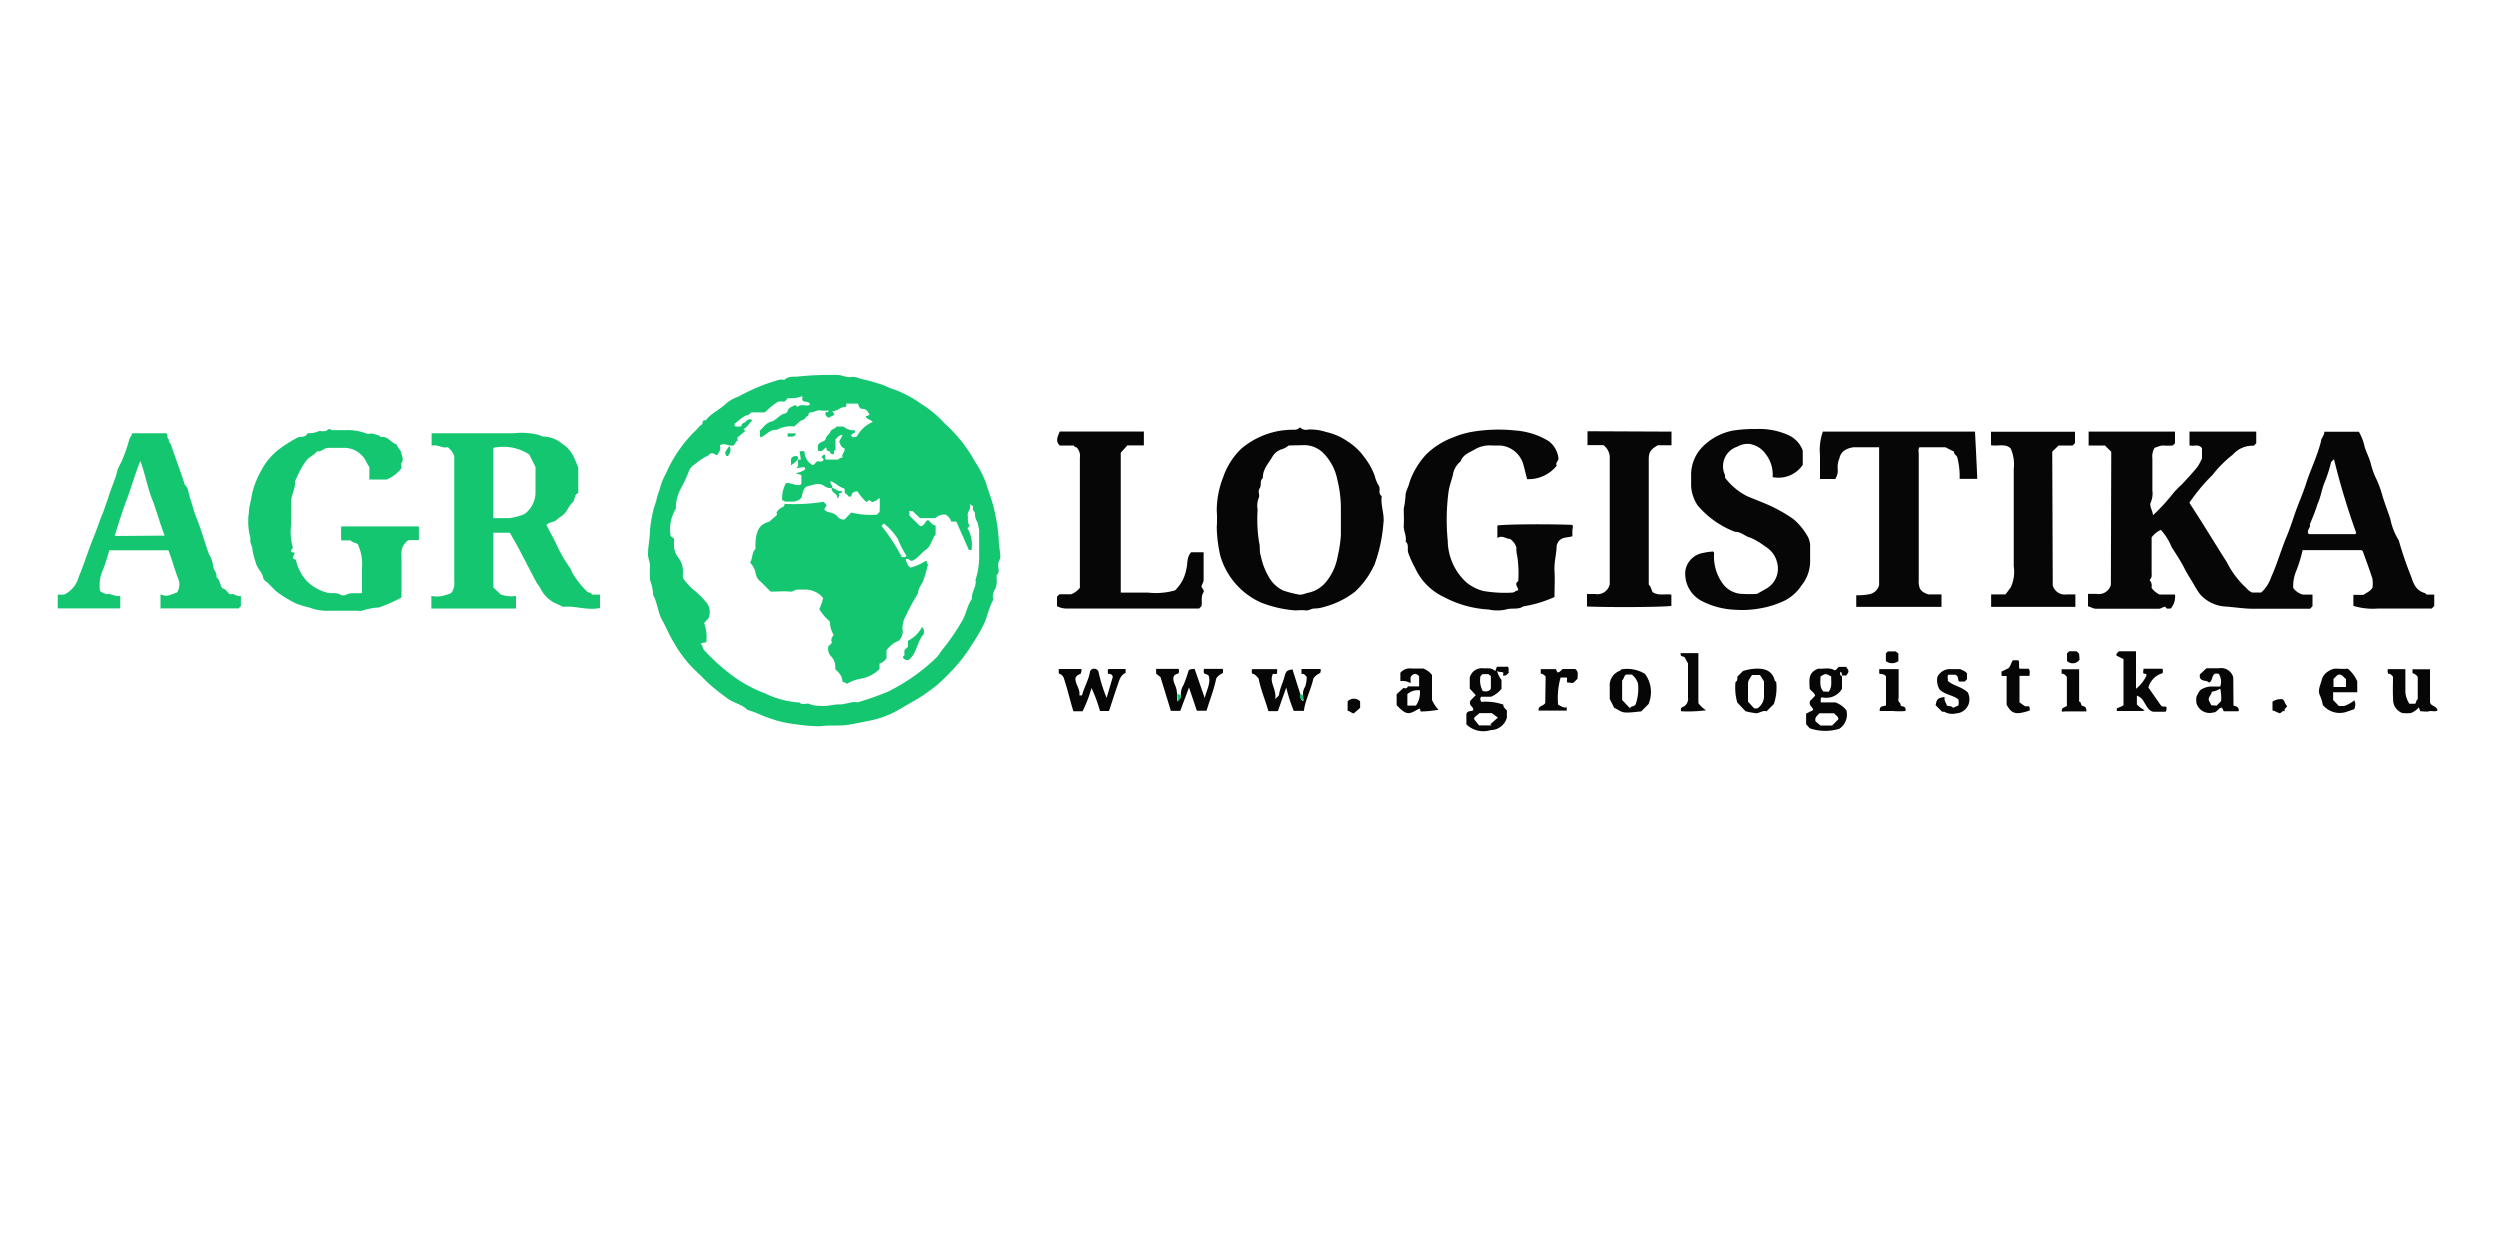 <svg viewBox="0 0 200 100" xmlns="http://www.w3.org/2000/svg"><path d="m0 0h200v100h-200z" fill="#fff"/><path d="m79.45 48c-.36.65-.46 1.32-.73 1.91a14.67 14.67 0 0 1 -1 1.71 11.26 11.26 0 0 1 -1.25 1.68 16.33 16.33 0 0 1 -1.47 1.47 14.55 14.55 0 0 1 -1.63 1.16c-.58.32-1.14.67-1.74 1a7.85 7.85 0 0 1 -1.84.68c-.66.12-1.31.28-2 .38s-1.44 0-2.14.11a12.94 12.94 0 0 1 -2.07-.17 8.27 8.27 0 0 1 -1.94-.45c-.62-.18-1.19-.52-1.83-.68-.49-.49-1.2-.57-1.71-1a16.29 16.29 0 0 1 -1.59-1.29c-.5-.54-1.07-1-1.54-1.57a10.46 10.46 0 0 1 -1.13-1.65c-.33-.57-.59-1.17-.9-1.75s-.34-1.28-.69-1.95a3.8 3.8 0 0 0 -.25-1.2.56.56 0 0 1 0-.12 8.18 8.18 0 0 1 0-1c0-.33-.16-.6-.16-.93 0-.61.14-1.19.15-1.79a10.42 10.42 0 0 1 .26-1.66c.07-.36.22-.67.29-1s.23-.67.3-1a5.2 5.2 0 0 1 .43-1 10.86 10.86 0 0 1 2.45-3.52c.14-.13.24-.31.4-.39s0-.44.34-.35c.45-.6 1.17-.88 1.69-1.4a3.16 3.16 0 0 1 .92-.5 15.09 15.09 0 0 1 3-1.27 2.66 2.66 0 0 1 .38-.1c.12 0 .24.05.34 0 .34-.32.78-.18 1.17-.25a25.22 25.22 0 0 1 3.04-.11c.38 0 .7.22 1.08.16s.7.15 1 .2a12 12 0 0 1 1.34.37c.34.08.64.29 1 .39a8.79 8.79 0 0 1 2.27 1.19 8.31 8.31 0 0 1 1.5 1.17c.17.17.33.34.5.5a11.73 11.73 0 0 1 2.34 3 8.15 8.15 0 0 1 .86 1.69c.18.61.41 1.2.58 1.82a15.22 15.22 0 0 1 .42 2.51c0 .45.08.91.13 1.36s-.19.55-.17.86.13.56-.12.8v.28a1.5 1.5 0 0 1 -.14.86 1.19 1.19 0 0 0 -.14.84zm-15.61-11.23h.23l-.1-.65a.62.62 0 0 1 .39 0 1.26 1.26 0 0 0 .64 1.08c.18 0 .23-.23.37-.28s.34.07.47-.07-.07-.2-.13-.29c.09-.06.12-.19.25-.18s0 .3.1.39h1c.06-.15.24-.1.34-.2-.09-.27.25-.44.15-.72-.28-.05-.31-.32-.42-.51l.28-.55c-.32 0-.4.23-.57.36v.85c-.19 0-.06.33-.19.34s-.23-.07-.24-.17-.21-.05-.26-.16 0-.18-.1-.21l-.26.25a.5.5 0 0 1 -.37 0c.06-.15-.08-.33.08-.53s.5-.18.56-.43.29-.34.37-.56.39-.2.48-.41h.57a1.3 1.3 0 0 0 .9.31c.15.33-.4.19-.25.48.13.1.25.08.42 0a2.62 2.62 0 0 1 1.26-1.15c-.15-.22-.45-.19-.55-.43.05-.12.24 0 .29-.21-.13-.16-.23-.41-.53-.41s-.3-.24-.39-.42h-.93v.26c-.41-.07-.67.36-1.1.33 0 .12.19.17.12.32l-.45.23c-.12-.12-.3-.18-.21-.44 0-.1.23.1.22-.15a3.21 3.21 0 0 1 -.62 0c-.3-.07-.52.15-.79.15s-.11.33-.36.33c0 0-.11.23-.29.27s-.47.35-.69.53a2.23 2.23 0 0 0 -1.39.27c-.55-.07-.85.44-1.29.6-.13-.19 0-.35-.08-.52.29-.26.51-.63.9-.73s.64-.48 1-.63c.1 0 .25-.08.31-.15.09-.4.41-.42.65-.56l.17.16c.31-.31.72 0 1-.19-.07-.31-.39-.17-.55-.29s0-.25-.08-.38a2.63 2.63 0 0 1 -1.14.15l-.26.28c-.22 0-.44-.06-.63.07a6.42 6.42 0 0 0 -.95.79h-1.1c-.07.06-.13.17-.2.19-.47.09-.75.46-1.12.71v.2a1 1 0 0 0 .55 0c0-.28.24-.23.34-.36s.31-.28.53-.1c-.26.22-.4.54-.71.7l.14.15-.62.52v.34l-.07-.07-.22.36c-.42.12-.72-.26-1.13 0 .14.29-.07.52-.19.78-.2 0-.3-.25-.62-.09a.32.32 0 0 1 -.16.15 3.94 3.94 0 0 0 -1 .66 1.13 1.13 0 0 0 -.51.59 9.69 9.69 0 0 1 -.59 1.28 3.31 3.31 0 0 0 -.44 1.69 3.16 3.16 0 0 0 -.42 2.19l.27.21v.61a1.57 1.57 0 0 0 .27.81 1.87 1.87 0 0 1 .44 1.38v.34a4.71 4.71 0 0 0 1 1.07 6 6 0 0 1 .79.8 1.15 1.15 0 0 1 .33 1.09c0 .3-.25.43-.42.66a3.13 3.13 0 0 1 .17 1.51c-.15.1-.32 0-.44.17.18.1.12.34.28.49a16.4 16.4 0 0 0 2.21 2 10.67 10.67 0 0 0 2.65 1.45 7.26 7.26 0 0 0 2.61.72s.12 0 .14 0c.25.28.6 0 .86.15a2.39 2.39 0 0 0 .87.13c.51.05 1-.13 1.5-.12s.94-.27 1.43-.16a25.5 25.5 0 0 0 2.39-.84 15.4 15.4 0 0 0 3.91-2.74c.2-.2.31-.44.49-.65a17.55 17.55 0 0 0 1.52-2.2c.38-.59.43-1.3.84-1.85-.07-.54.39-1 .28-1.52a6.21 6.21 0 0 0 .29-2.15c0-.49 0-1 0-1.49 0-.11 0-.27 0-.34s-.08-.45-.15-.66a1.13 1.13 0 0 1 -.18-.65c0-.2-.22-.24-.16-.44s-.12-.23-.27-.33c.17.36-.19.58-.15.89s-.06.6.17.83l-.19.21a2.62 2.62 0 0 1 .32 1.74h-.21l-1-2.27h-.41a1 1 0 0 0 -.45-.56 1 1 0 0 0 -.82.28h-1.23l-.6-.57h-.25v.36l.86.85c.38 0 .37-.39.63-.49.2.15.32.4.61.44v.71c-.32.41-.37.95-.77 1.22s-.62.67-1.06.87c-.2.14-.32-.28-.58-.07.11.22.13.49.42.64a5.09 5.09 0 0 0 1.24-.56c.09.09 0 .27.19.34 0 0-.08.06-.09.1a8.15 8.15 0 0 1 -.31 1.07c-.11.39-.45.67-.44 1.09a18.55 18.55 0 0 0 -1 1.85 1.9 1.9 0 0 0 -.25 1 1.1 1.1 0 0 1 -.28.95 2.16 2.16 0 0 0 -1 .78v.62a1 1 0 0 1 -.56.44v.44a2.83 2.83 0 0 1 -1.53.77 3 3 0 0 0 -1.09.42c-.06-.16-.26-.09-.35-.2 0-.46-.31-.73-.58-1a1.2 1.2 0 0 0 -.31-1 .88.88 0 0 1 -.23-.81l.29-.29c-.13-.23 0-.44.13-.63a2.12 2.12 0 0 1 -.3-1.07 3.92 3.92 0 0 1 -.85-1 4 4 0 0 0 .31-.88 1.82 1.82 0 0 0 -1.42-.67c-.21 0-.43 0-.64 0s-.34.18-.58.16c-.52-.05-1 0-1.56 0-.29-.29-.56-.58-.86-.85a1 1 0 0 1 -.33-.57 1.71 1.71 0 0 0 -.46-.91c.24-.32.11-.79.44-1.08-.06-1.68.46-2 1.11-2.19l.62-.55c-.13-.24.08-.33.2-.47s.41-.11.39-.4a14.73 14.73 0 0 0 3.13-.17l.21.23c.06.19-.19.24-.13.41s.52.21.77.33.36.5.82.45l.54-.56a6.22 6.22 0 0 0 2.05.17l.22-.22a11 11 0 0 0 0-1.12 1.59 1.59 0 0 1 -.57.34c-.11 0-.16-.18-.32-.14l-.15.14a3.43 3.43 0 0 1 -.72-.85.52.52 0 0 0 -.41.12c-.11.09 0 .32-.29.3a1.17 1.17 0 0 0 -.25-.25c-.18-.11 0-.31-.15-.43-.41-.08-.66-.46-1.07-.56-.07.22.2.33.13.53a.77.77 0 0 1 -.64-.16c-.44-.3-.84-.07-1.23 0s-.44.43-.54.73c0 .08 0 .19-.08.25-.37.39-.85.25-1.26.28l-.25-.13a2.59 2.59 0 0 1 .3-1.34c.46-.09.84.31 1.24.07v-.62c0-.24-.32-.1-.41-.27a1.49 1.49 0 0 0 .71-.29.16.16 0 0 0 -.08-.18l-.62.08c.23-.21.1-.45.13-.68zm8.68 7.7a7.67 7.67 0 0 1 -.7-1.37 5.18 5.18 0 0 0 -1.11-1.22l-.19.19a15.53 15.53 0 0 1 1.63 2.5c.11-.02.24.06.37-.1z" fill="#14c670"/><path d="m168.9 36.14-.51-.5h-1.3v-1.11h6.91v.93l-.18.18a4.74 4.74 0 0 1 -.75 0c-.27 0-.47.12-.7.18a1.35 1.35 0 0 0 -.18.86v2.55a1.82 1.82 0 0 1 -.12.94c-.16.32.14.64.17 1.05a15.45 15.45 0 0 0 1.61-1.75 6.57 6.57 0 0 1 .69-.71c.43-.46.85-.91 1.25-1.4a4 4 0 0 0 .37-.69v-.81c-.26-.37-.63-.13-1-.23v-1.1h5.34v.93l-.2.2a2.07 2.07 0 0 0 -1.66.7 9.2 9.2 0 0 0 -1.64 1.64 14.52 14.52 0 0 0 -1.85 2.22l1 1.56c.67 1.07 1.33 2.15 2 3.2a7.26 7.26 0 0 0 1.39 1.91c.21.17.36.42.64.51h.72a3 3 0 0 0 .81-1.27c.46-1 .77-2.13 1.21-3.18.26-.62.47-1.27.69-1.91s.62-1.55.87-2.33c.36-1.15.91-2.23 1.2-3.41 0-.24.27-.45.27-.76h2.76a4.2 4.2 0 0 1 .47 1.24c.14.44.36.84.48 1.3a6.1 6.1 0 0 0 .47 1.29 8.64 8.64 0 0 1 .48 1.35c.19.61.42 1.2.62 1.81a5.08 5.08 0 0 0 .67 1.7 29.43 29.43 0 0 0 1 2.92c.19.6.43 1.13 1.11 1.3 0 0 .06.06.12.12h.61v.91l-.2.2h-4.27a5.33 5.33 0 0 1 -2-.21v-.88h.8c.28-.19.55-.28.73-.58a2.77 2.77 0 0 0 0-.69c-.24-.77-.53-1.53-.78-2.23-.08-.06-.1-.08-.12-.08h-4.69a11.13 11.13 0 0 1 -.5 1.64 3.06 3.06 0 0 0 -.25 1.39 1.47 1.47 0 0 0 .76.53h.78v.93l-.2.2s-.17 0-.28 0c-1.41 0-2.83 0-4.25 0-.76 0-1.52-.13-2.28-.18a2.92 2.92 0 0 1 -2-1 6.72 6.72 0 0 1 -.53-.85c-.25-.41-.51-.81-.73-1.25s-.64-1.1-1-1.65a4.58 4.58 0 0 0 -.86-1.38 1.91 1.91 0 0 0 -.74.6v2.81c0 .2.05.42-.17.6a.67.67 0 0 1 .16.62 1.67 1.67 0 0 0 .64.54h1.24a1.45 1.45 0 0 1 -.34 1.12c-.18 0-.37.07-.42-.14-.22 0-.34.16-.55.16-1.65 0-3.3 0-5 0-.25 0-.41-.15-.65-.19v-1h.69a1 1 0 0 0 1.14-.72zm17.82.6c-.12.12-.22.18-.24.26a11 11 0 0 1 -.55 1.68c-.2.53-.28 1.11-.52 1.62a15.59 15.59 0 0 1 -.63 1.65c.12.27-.32.48-.08.78h3.66a.09.09 0 0 0 .06 0l.08-.09a58.16 58.16 0 0 1 -1.78-5.9z" fill="#060606"/><path d="m36.34 36.48a1.54 1.54 0 0 0 -.53-.71c-.42.13-.81-.25-1.28-.11v-1h6.59a4.8 4.8 0 0 1 1.2 0 3.16 3.16 0 0 1 1.09.26 2.47 2.47 0 0 1 1.59.6 2.28 2.28 0 0 1 .81.87c.16.28.28.59.45 1v2.06c-.36.11-.22.55-.48.78s-.36.56-.58.81-.47.35-.67.55-.6.16-.82.41c.25.48.53 1 .76 1.45a11 11 0 0 0 1.11 1.95c.12.17.16.36.27.53a6.83 6.83 0 0 0 1.15 1.42c.1.09.28 0 .35.22h.65v1.07c-1 .22-2-.2-2.94-.09l-.63-.29a2.57 2.57 0 0 1 -1.19-1.18c-.09-.19-.24-.32-.33-.5-.43-.81-.85-1.63-1.28-2.45-.26-.5-.55-1-.84-1.51h-1.32v4.38l.58.55a2.5 2.5 0 0 0 1.23.13v1h-6.77v-1a2.69 2.69 0 0 0 .9 0c.24-.11.52-.1.73-.29a1.34 1.34 0 0 0 .2-.9zm6-.12a3.77 3.77 0 0 0 -2.87-.53v5.62h1.3a4.57 4.57 0 0 0 1.2-.33 2.17 2.17 0 0 0 .87-1.76v-2z" fill="#14c670"/><path d="m104 34.19a.69.69 0 0 0 .68.17 4.19 4.19 0 0 1 1.41.2 4.89 4.89 0 0 1 1.79.8 4.67 4.67 0 0 1 1.26 1.21 5.4 5.4 0 0 1 .84 1.5 2.56 2.56 0 0 0 .32.78c.18.28-.09.63.23.83v.07c-.08.72.25 1.42.14 2.14a12.18 12.18 0 0 1 -.7 3.25 6.8 6.8 0 0 1 -1.56 2.19 6.86 6.86 0 0 1 -2.47 1.22 2.62 2.62 0 0 1 -.79.13c-.25 0-.45.19-.72.15s-.57 0-.85 0a9.46 9.46 0 0 1 -2.71-.63 5.91 5.91 0 0 1 -3.24-3.72 11 11 0 0 1 -.29-2.29 10 10 0 0 0 0-1.34 7.31 7.31 0 0 1 .52-2.69 5.72 5.72 0 0 1 1.47-2.29 6.51 6.51 0 0 1 2.9-1.38 7 7 0 0 1 1.36-.11.61.61 0 0 0 .41-.19zm-.91 1.45a1.57 1.57 0 0 1 -.61.32 1.36 1.36 0 0 0 -.68.56c-.31.55-.79 1-.77 1.73-.28.21-.08.56-.26.82s.06.55-.09.81a1.7 1.7 0 0 0 -.07.89 11.69 11.69 0 0 0 .12 2.64c.1.34 0 .71.14 1.08a5.35 5.35 0 0 0 .73 1.82 2.52 2.52 0 0 0 1.08.94 8.82 8.82 0 0 0 1.15.3c.33.09.62-.11.93-.15a2.52 2.52 0 0 0 1.38-.92 4.4 4.4 0 0 0 .88-2 10.23 10.23 0 0 0 .25-1.66c0-.66 0-1.33 0-2a9.5 9.5 0 0 0 -.28-2.43 4.17 4.17 0 0 0 -1.14-2.16 2.18 2.18 0 0 0 -1.52-.62z" fill="#060606"/><path d="m24.43 34.87.22-.22a1.8 1.8 0 0 0 .79-.13c.22-.11.5.08.74-.11s.27 0 .4 0h1.14a4.1 4.1 0 0 1 1.59.27.69.69 0 0 0 .35 0c.24 0 .43.11.64.15.06 0 .12.14.16.13.56-.1.81.46 1.25.58.1.27.34.43.41.75s.18.48 0 .74c-.07.1 0 .28 0 .42a2.74 2.74 0 0 1 -1.19.91h-1.38v-1c-.24-.31-.31-.65-.57-.89a1.93 1.93 0 0 0 -1.51-.64c-.4 0-.8 0-1.2 0s-.53.36-.91.27c-.19.29-.54.4-.77.65a4.78 4.78 0 0 0 -.55.83c-.16.28-.28.59-.45.95.08.53-.31 1.05-.3 1.65s0 1.23 0 1.84a4.28 4.28 0 0 0 .14 1.78c0 .12-.19.15-.14.31s.21 0 .26.13-.14.24-.12.38.17.1.24.17a3.7 3.7 0 0 0 .87 1.69 3.56 3.56 0 0 0 1.66.94c.34.09.71-.06 1.06.17a.49.49 0 0 0 .41 0c.4-.23.82-.08 1.29-.15 0-.66 0-1.34 0-2a3.81 3.81 0 0 0 -.34-1.91c-.14-.1-.41-.11-.58-.3h-.74a10.2 10.2 0 0 1 0-1.12h6.21v1.1h-.83a1.24 1.24 0 0 0 -.56 1.17v3.42a12.15 12.15 0 0 1 -1.81.8 4.67 4.67 0 0 0 -1.34.26 1.42 1.42 0 0 1 -.41 0h-2.22a3.88 3.88 0 0 1 -1.54-.24 9.86 9.86 0 0 1 -1.07-.32 9.23 9.23 0 0 1 -1.64-1l-.65-.65c-.13-.13-.36-.25-.38-.4-.07-.49-.51-.78-.6-1.25a5.76 5.76 0 0 1 -.26-1c0-.33-.26-.6-.16-.94a5 5 0 0 1 -.13-2.06c0-.44.16-.88.22-1.32a6.62 6.62 0 0 1 .75-2 5.1 5.1 0 0 1 1.51-1.79 12.11 12.11 0 0 1 1.42-.89c.19-.08.36 0 .62-.13z" fill="#14c670"/><path d="m124.54 37.25a2.87 2.87 0 0 1 -2.37 1.08c-.12-.41-.2-.84-.33-1.26a2.08 2.08 0 0 0 -1.84-1.43c-.22 0-.43 0-.64 0a2.33 2.33 0 0 0 -1.42.34c-.41.23-.91.4-1.09.93a1.72 1.72 0 0 0 -.62 1.09c-.1.4-.25.8-.33 1.22a17.17 17.17 0 0 0 -.08 4.05 4.6 4.6 0 0 0 1.5 3.33 3.52 3.52 0 0 0 1.35.68 10.27 10.27 0 0 0 2.28.13c.2 0 .31-.17.51-.19 0-.25-.36-.5 0-.73a9.1 9.1 0 0 0 -.08-2 2.45 2.45 0 0 1 -.07-.69 1.27 1.27 0 0 0 -.52-.69c-.32 0-.61-.32-1-.07v-1c.55-.1 4-.13 6-.05.09.15 0 .32 0 .48s0 .28 0 .43c-.46.15-1.07 0-1.26.77 0 .61-.21 1.28-.17 2s0 1.36 0 2.09a9.64 9.64 0 0 1 -2.5.75c-.41.29-.92.1-1.38.25a3.29 3.29 0 0 1 -1.4 0 8.61 8.61 0 0 1 -3.57-1 4.73 4.73 0 0 1 -2.31-2.34 8 8 0 0 1 -.54-1.19c-.1-.3.08-.66-.21-.91.1-.44-.18-.84-.15-1.28s0-.9 0-1.35a6.51 6.51 0 0 0 .14-1c0-.37.21-.67.29-1a5.11 5.11 0 0 1 .37-.91 6.27 6.27 0 0 1 1-1.43 6.1 6.1 0 0 1 2.13-1.35 7.15 7.15 0 0 1 1.45-.44 12.8 12.8 0 0 1 3.55-.12 5.88 5.88 0 0 1 2.68.86 2 2 0 0 1 .76 1.31c.08.23-.28.39-.13.64z" fill="#060606"/><path d="m10.56 34.66h2.76c.12.15 0 .4.2.49-.07.18.11.29.16.43.36 1.08.77 2.14 1.11 3.22.27.2.26.51.34.79s.17.54.25.81a9.39 9.39 0 0 0 .35 1.06c.39.95.64 1.95 1 2.9a2.39 2.39 0 0 1 .33.94c0 .28.32.53.25.87.29.23.28.6.47.9.25 0 .4.31.63.49.3-.15.53.22.86.11v.83l-.18.17h-6.25v-1.12c.5.16.5.16 1.33-.16a1.19 1.19 0 0 0 .07-1.13c-.28-.74-.48-1.5-.77-2.24h-4.72c-.16.51-.29 1-.49 1.51a3 3 0 0 0 -.26 1.73c.07.12.28.17.52.28.33-.11.67.23 1.1.13v1h-5v-1.1h.51a2.2 2.2 0 0 0 1.17-1.42c.37-.89.66-1.8 1-2.69.23-.57.45-1.14.65-1.71.13-.38.3-.73.42-1.1s.26-.7.36-1.06c.2-.65.51-1.26.65-1.93a4.21 4.21 0 0 1 .31-.66 12.72 12.72 0 0 0 .64-1.79c.04-.21.21-.33.23-.55zm2.61 8.19c-.39-1-.64-2-1-2.91s-.54-1.95-.94-3.06c-.45 1.09-.71 2.07-1.06 3s-.69 2-1 3z" fill="#14c670"/><g fill="#060606"><path d="m141.81 38.17a2.67 2.67 0 0 0 -.55-1.84 1.94 1.94 0 0 0 -1.34-.82 1.7 1.7 0 0 0 -.95.23 1.64 1.64 0 0 0 -.97 2.26.74.74 0 0 1 0 .21 5.1 5.1 0 0 0 1.78 1.49c.5.21 1 .4 1.52.62a12.08 12.08 0 0 1 2.19 1.22 5.27 5.27 0 0 1 1.1 1.33 1.63 1.63 0 0 1 .22.9q0 .6 0 1.2a3.06 3.06 0 0 1 -.68 1.85 3.51 3.51 0 0 1 -1.38 1.24 7.53 7.53 0 0 1 -2 .62 7.85 7.85 0 0 1 -1.93.1 6.32 6.32 0 0 1 -2.62-.67 2.46 2.46 0 0 1 -1.37-2.47 1.72 1.72 0 0 1 1.22-1.36 5.72 5.72 0 0 1 1-.16c.11.08.07.19.07.27a3.71 3.71 0 0 0 .72 2.33 2 2 0 0 0 1.5.79 10 10 0 0 0 1.22 0l.73-.41a1.85 1.85 0 0 0 .87-2.13 2 2 0 0 0 -.93-1.24 5.43 5.43 0 0 0 -1.19-.71c-.44-.11-.76-.49-1.23-.47a7.38 7.38 0 0 1 -3-2.12 3.12 3.12 0 0 1 -.52-1.55c0-.33 0-.67 0-1a3.2 3.2 0 0 1 .89-2.11 4.69 4.69 0 0 1 2.43-1.32 11.45 11.45 0 0 1 1.93-.13 5.64 5.64 0 0 1 2.44.45 2.2 2.2 0 0 1 1.17 1.1.62.62 0 0 1 .07.32v1a2.35 2.35 0 0 1 -2.41.98z"/><path d="m150.33 35.78h-2a1.74 1.74 0 0 0 -.75.24 1 1 0 0 0 -.43.66 1.75 1.75 0 0 0 -.13.87 1.24 1.24 0 0 1 -.2.77h-1.22v-1.91a4.37 4.37 0 0 1 .23-1.88h12.17c.06 1.17.12 2.33.17 3.49a2.8 2.8 0 0 1 0 .29h-1.4a6 6 0 0 0 -.19-1.73c-.05-.16-.28-.22-.26-.45l-.69-.35h-2.07c-.13.17-.06.36-.06.54v10.06a1.61 1.61 0 0 0 .06.61c.1.29.31.42.7.56h1.06v1h-6.82v-.93a4.83 4.83 0 0 0 1.08-.09 1 1 0 0 0 .75-.72z"/><path d="m86.13 35.79a.24.24 0 0 1 -.22-.15h-1.13c-.37-.36-.16-.73 0-1.12h6.73v1.11h-1.32l-.53.59v11.19h2.19a5.61 5.61 0 0 0 2.15-.18 3.1 3.1 0 0 0 .91-1.72c.12-.43 0-.9.38-1.33h1v2.18c0 .21-.11.34-.16.51s.26.32.15.51c-.23.36-.09.76-.16 1.11l-.19.19h-10.5a1.6 1.6 0 0 1 -.87-.19v-.76l.2-.19h.94a1.81 1.81 0 0 0 .69-.51v-10.39a1 1 0 0 0 -.26-.85z"/><path d="m133.72 34.53v1.09h-1.09c-.56.31-.73.56-.73 1.1v10.05c.19.17.2.4.31.6.46.31 1 .12 1.5.2v.9c-.54.1-4.81.13-6.75.05v-1h.66a1 1 0 0 0 1.16-.8c0-3.27 0-6.72 0-10.17a1.23 1.23 0 0 0 -.51-.94h-1.27c0-.36 0-.72 0-1.11z"/><path d="m164.22 46.83a1 1 0 0 0 1.14.72h.67v1h-6.74v-1h1.15l.42-.56a3 3 0 0 0 .24-1.7v-7.77a3.16 3.16 0 0 0 -.24-1.63c-.39-.43-1-.18-1.58-.27v-1.08h6.72v.91l-.19.19h-1.12l-.51.49z"/><path d="m147.36 54.11v1a1.47 1.47 0 0 1 -1.62.67c-.14.12-.06.25-.08.35s0 .06 0 .06h1.17a2 2 0 0 1 .88.63 1.36 1.36 0 0 1 -.56 1.48 3.87 3.87 0 0 1 -2.26 0c-.19-.06-.27-.24-.4-.36v-.85l.56-.28c0-.28-.39-.33-.24-.74l.4-.41c-.05-.27-.32-.35-.44-.57 0-.59-.19-1.3.71-1.6.38.05.85-.13 1.29.13.14 0 .2-.17.33-.27h.59c.25.36.25.36 0 .7a1 1 0 0 0 -.34 0c0-.13 0-.26-.1-.31-.08.16-.07.26.11.37zm-.29 3.43c0-.25-.24-.32-.34-.48h-1.17c-.16.19-.4.3-.32.65l.4.33h.93zm-.78-2.2c.31-.39.18-.83.21-1.22-.44-.25-.46-.25-.86 0 0 .4-.1.84.23 1.2z"/><path d="m120.55 56.83v.58a1.36 1.36 0 0 1 -1.31 1 1.94 1.94 0 0 1 -1.93-.46v-.84c.11-.29.38-.18.54-.28.09-.31-.41-.35-.21-.79l.42-.43-.48-.52v-.88a1 1 0 0 1 1.14-.74c.29 0 .6-.07.9.22l.13-.35h.89c.11.17 0 .34.07.48-.11.07-.15.21-.37.23s0-.15-.09-.24-.25 0-.48-.13a1.94 1.94 0 0 0 .35.71v.71a2.06 2.06 0 0 1 -.84.64h-.78c-.13.12-.07.25 0 .41a4.32 4.32 0 0 1 1.77.22c-.02.17.11.3.28.46zm-1.2.22h-1c-.17.19-.48.31-.41.5l.38.48h1l-.09-.09.6-.53zm-.28-3.12c-.16 0-.33 0-.47 0l-.16.16a1.76 1.76 0 0 0 .18 1.19c.26.06.5.06.65-.19v-1z"/><path d="m94.47 55.63a1.39 1.39 0 0 1 .21-.83 9 9 0 0 0 .36-1c.07-.25.1-.26.53-.29l.81 2.34c.14-.65.48-1.14.33-1.76-.07-.13-.24-.15-.38-.22a.5.5 0 0 1 0-.36h1.47c.1.08 0 .21.05.33a1.25 1.25 0 0 0 -.55.43c-.18.89-.51 1.71-.78 2.59h-.77l-.63-1.86-.7 1.87h-.75l-.83-2.7-.35-.28v-.38h1.8a.53.53 0 0 1 0 .35c-.14.07-.31.09-.39.25-.11.33.09.61.18.9a1.85 1.85 0 0 1 .08.46v.64a1.72 1.72 0 0 0 .28-.3s.03-.11.03-.18z"/><path d="m104.25 55.63a1 1 0 0 1 .17-.71 2.78 2.78 0 0 0 .12-.77c-.14-.13-.21-.3-.42-.22v-.41h1.5c.1.09 0 .22 0 .32a1.28 1.28 0 0 0 -.55.44c-.19.89-.64 1.68-.76 2.59h-.81a13.46 13.46 0 0 1 -.6-1.87l-.67 1.89h-.76c-.24-.87-.61-1.7-.78-2.61-.14-.15-.27-.35-.52-.39a.55.55 0 0 1 0-.36h2v.34c-.11.11-.24 0-.35.06-.3.67.32 1.19.2 2 .17-.19.28-.26.3-.34.07-.51.32-1 .44-1.46s.19-.5.64-.58l.63 2c0 .21 0 .45.24.54.02-.19-.04-.33-.02-.46z"/><path d="m86.61 56.9h-.74c-.26-.84-.46-1.72-.74-2.57a.61.61 0 0 0 -.43-.45v-.36h1.78c.1.08 0 .21 0 .32s-.31.09-.43.37c-.1.45.39.88.3 1.42h.21c.16-.63.52-1.2.63-1.85a.32.32 0 0 1 .35-.28.36.36 0 0 1 .36.33 11.88 11.88 0 0 0 .63 2l.49-1.66c0-.15-.15-.3-.36-.25a.56.56 0 0 1 0-.4h1.39v.31c-.37.16-.47.48-.6.85-.25.73-.48 1.45-.73 2.2h-.72a12 12 0 0 0 -.68-1.84 10.69 10.69 0 0 1 -.71 1.86z"/><path d="m171.43 56.88h-2.08c0-.13-.06-.22.11-.26a2.3 2.3 0 0 0 .42-.2s0 0 0-.06v-3.63l-.56-.28c-.05-.18.11-.24.19-.35h1.37v3a2.79 2.79 0 0 0 .84-1.07c0-.2-.18-.08-.24-.16s0-.23 0-.37h1.52a.55.55 0 0 1 0 .36 1.63 1.63 0 0 0 -1.13 1.14l1 1.43c.16.15.28.08.39.1s.07.25 0 .41h-1c-.38-.08-.55-.48-.75-.8a1 1 0 0 0 -.56-.49v.7a1.89 1.89 0 0 0 .62.46z"/><path d="m191.44 54.13c-.15-.12-.2-.29-.36-.2a.52.52 0 0 1 -.05-.4h1.4v1.84a2 2 0 0 0 .32.93s0 0 .05 0h.41c.11-.1.06-.29.21-.35v-1.8a.8.8 0 0 0 -.42-.3v-.31h1.4v2.59c0 .38.56.32.6.71-.21.13-.45 0-.67.06s-.47 0-.71 0l-.11-.31a1.64 1.64 0 0 1 -.63.45 2.9 2.9 0 0 1 -.7 0 1.13 1.13 0 0 1 -.73-1.1c-.04-.61-.01-1.21-.01-1.81z"/><path d="m178.68 56.45c.26.06.44.13.42.39 0 0 0 .06-.06.06h-1.14l-.14-.29c-.3 0-.39.4-.7.39a1.1 1.1 0 0 1 -1.35-.77c0-.18-.06-.39.07-.63s.2-.4.37-.47a1.68 1.68 0 0 1 .69-.21h.78a1.19 1.19 0 0 0 -.11-1c-.65-.21-.41.54-.79.69-.18-.26-.82 0-.73-.66l.53-.49h1a1 1 0 0 1 1.14.73zm-1.35 0 .36-.36a3.67 3.67 0 0 0 -.07-1 1.75 1.75 0 0 1 -.68.25c0 .24-.27.36-.24.67l.2.41z"/><path d="m129.13 56.62-.35-.7c0-.3 0-.67 0-1a1.22 1.22 0 0 1 .77-1.24c.06 0 .1-.08.16-.13a2.74 2.74 0 0 1 1.89.36 2.46 2.46 0 0 1 .28 2.42l-.58.58c-1.67.19-1.4.09-2.17-.29zm.64-2.19v1.57l.63.66c.06-.2.34-.11.45-.31a3.78 3.78 0 0 0 .19-1.67 1.46 1.46 0 0 0 -.5-.72h-.41c-.22.04-.19.34-.36.47z"/><path d="m113.65 56.92-.07-.25c-.85.46-1 .64-1.85-.26v-.87l.54-.5c.09 0 .29.11.35-.13h.91v-.81c-.19-.21-.4-.28-.64 0-.1.13 0 .33-.06.55a1.21 1.21 0 0 0 -.8-.16v-.67a1 1 0 0 1 .9-.34h.93a1.56 1.56 0 0 1 .7.52v2a2.87 2.87 0 0 0 .52.78 8.93 8.93 0 0 1 -1.43.14zm-.06-1.69a1.24 1.24 0 0 0 -1 .3v.92h.68a1.78 1.78 0 0 0 .32-1.22z"/><path d="m141.91 56.32-.59.59c-.27-.11-.51.12-.81.15a6.35 6.35 0 0 1 -.87-.16l-.66-.7a4.38 4.38 0 0 1 -.14-1.64c.18-.09.14-.27.15-.43l.45-.45a3.94 3.94 0 0 1 1.13-.19c.66 0 1.2.19 1.4.91 0 .06.08.11.13.17a4.12 4.12 0 0 1 -.19 1.75zm-1.75-2.32c-.32.49-.32.49-.32.84s0 .9 0 1.29l.49.54h.26a1.18 1.18 0 0 0 .53-1.08c0-.38 0-.76 0-1.08l-.32-.51z"/><path d="m187.83 53.5a2.81 2.81 0 0 1 .75 1v.88h-1.93v.62l.46.48h.42a2.49 2.49 0 0 0 .82-.46c.1.32.1.32 0 .71l-.67.23a1.73 1.73 0 0 1 -1.73-.43c-.05-.05-.12-.1-.13-.16a3.33 3.33 0 0 0 -.26-.81c-.14-.4.09-.79.18-1.18a1.16 1.16 0 0 1 .6-.72 1 1 0 0 1 .57-.17 7.76 7.76 0 0 0 .92.01zm-.83.5-.32.31v.65h1v-.64c-.25-.17-.34-.45-.68-.32z"/><path d="m155.57 55.76c-.06.3.13.47.18.69.16.06.37 0 .49.18l.43-.19a1.11 1.11 0 0 0 0-.49c-.44-.35-1.08-.37-1.5-.79a1.41 1.41 0 0 1 -.18-1 1.11 1.11 0 0 1 1.07-.63h.77c.17.11.38.14.53.34v.47l-.18.18h-.44c-.16-.12 0-.44-.33-.54h-.54c-.13.15 0 .33-.05.48.45.42 1.06.44 1.6.93a1.2 1.2 0 0 1 .07.94 1.12 1.12 0 0 1 -1 .74 1.25 1.25 0 0 1 -.94-.13s-.13 0-.18 0l-.52-.52c.09-.49.15-.58.72-.66z"/><path d="m123.65 54.13a.57.57 0 0 0 -.39-.24v-.36h1.21l.12.26c.21 0 .28-.16.42-.27h1c.32.2.17.51.2.77l-.31.31c-.15.08-.31 0-.47 0s0-.27-.1-.4h-.48a5.93 5.93 0 0 0 -.2 2.18c.23.09.41.28.69.2v.27h-2.25c-.06-.41.38-.34.53-.61z"/><path d="m162.38 56.84c-1.21.42-1.47.19-1.85-.45v-2.31h-.36c-.11-.09 0-.22-.07-.34l.57-.28c.2-.18.21-.45.36-.64h.43c.15.2 0 .44.1.68h.74c.13.19.07.37.06.57h-.8v2.12l.44.31h.3c.13.1.05.23.08.34z"/><path d="m134.46 52.25h1.41v4a2.13 2.13 0 0 0 .62.57 10.76 10.76 0 0 1 -2 .08c-.06-.2 0-.3.13-.34a.69.69 0 0 0 .42-.74c0-.92 0-1.83 0-2.76a4.79 4.79 0 0 1 -.25-.45c-.1-.15-.4-.02-.33-.36z"/><path d="m150.88 56.44v-2.31c-.11-.23-.34-.18-.54-.24v-.36h1.55v2.21c0 .15-.08.33.07.46s0 .32.29.31a.27.27 0 0 1 .18.37 5.51 5.51 0 0 1 -1 0h-1.06c.03-.34.03-.34.51-.44z"/><path d="m166.92 56.91h-1.71c-.09 0-.19.05-.27 0-.05-.32.26-.31.41-.44v-2.32c-.11-.14-.23-.27-.42-.25v-.36h1.4v2.59c.2 0 .09.32.29.35s.29.13.3.43z"/><path d="m182.79 56.9c-.25-.08-.28.19-.44.15s-.35-.18-.55-.21v-.71a1.2 1.2 0 0 1 .81-.19c.17.12.18.36.32.5s-.27.22-.14.46z"/><path d="m108.3 57.07c-.14 0-.28-.17-.49-.21v-.75a.69.69 0 0 1 1 0v.52z"/><path d="m166.36 52.78a.66.66 0 0 1 -1 .1v-.61l.17-.17h.6l.19.19a3.15 3.15 0 0 1 .04.49z"/><path d="m151.87 52.28v.61a.84.84 0 0 1 -1 0v-.62l.16-.16h.62z"/></g><g fill="#14c670"><path d="m94.47 55.63v.2a1.72 1.72 0 0 1 -.28.3v-.64z"/><path d="m104.25 55.63v.4c-.29-.09-.24-.33-.24-.54z"/><path d="m72.7 52.79a.41.41 0 0 1 -.45-.16c-.07-.13.14-.15.11-.28a1.28 1.28 0 0 1 0-.34l.28-.28v-.47a2.53 2.53 0 0 0 1.12-1.1c.23.22.13.39.16.54-.57.61-.55 1.56-1.22 2.09z"/><path d="m63.28 37.22v-.51a.42.42 0 0 1 .52-.2c.13.15-.05.42-.52.71z"/><path d="m58.35 35.67c.22.42 0 .6-.11.82-.3 0-.14-.28-.24-.3z"/><path d="m66.54 39c.28.1.5.35.84.28 0 .19-.14.13-.22.16s0 .26-.09.37-.09 0-.09 0c0-.24-.21-.33-.35-.47a.38.38 0 0 1 -.09-.34z"/><path d="m63.69 34.67c-.15.37-.43.24-.68.26v-.26z"/></g></svg>